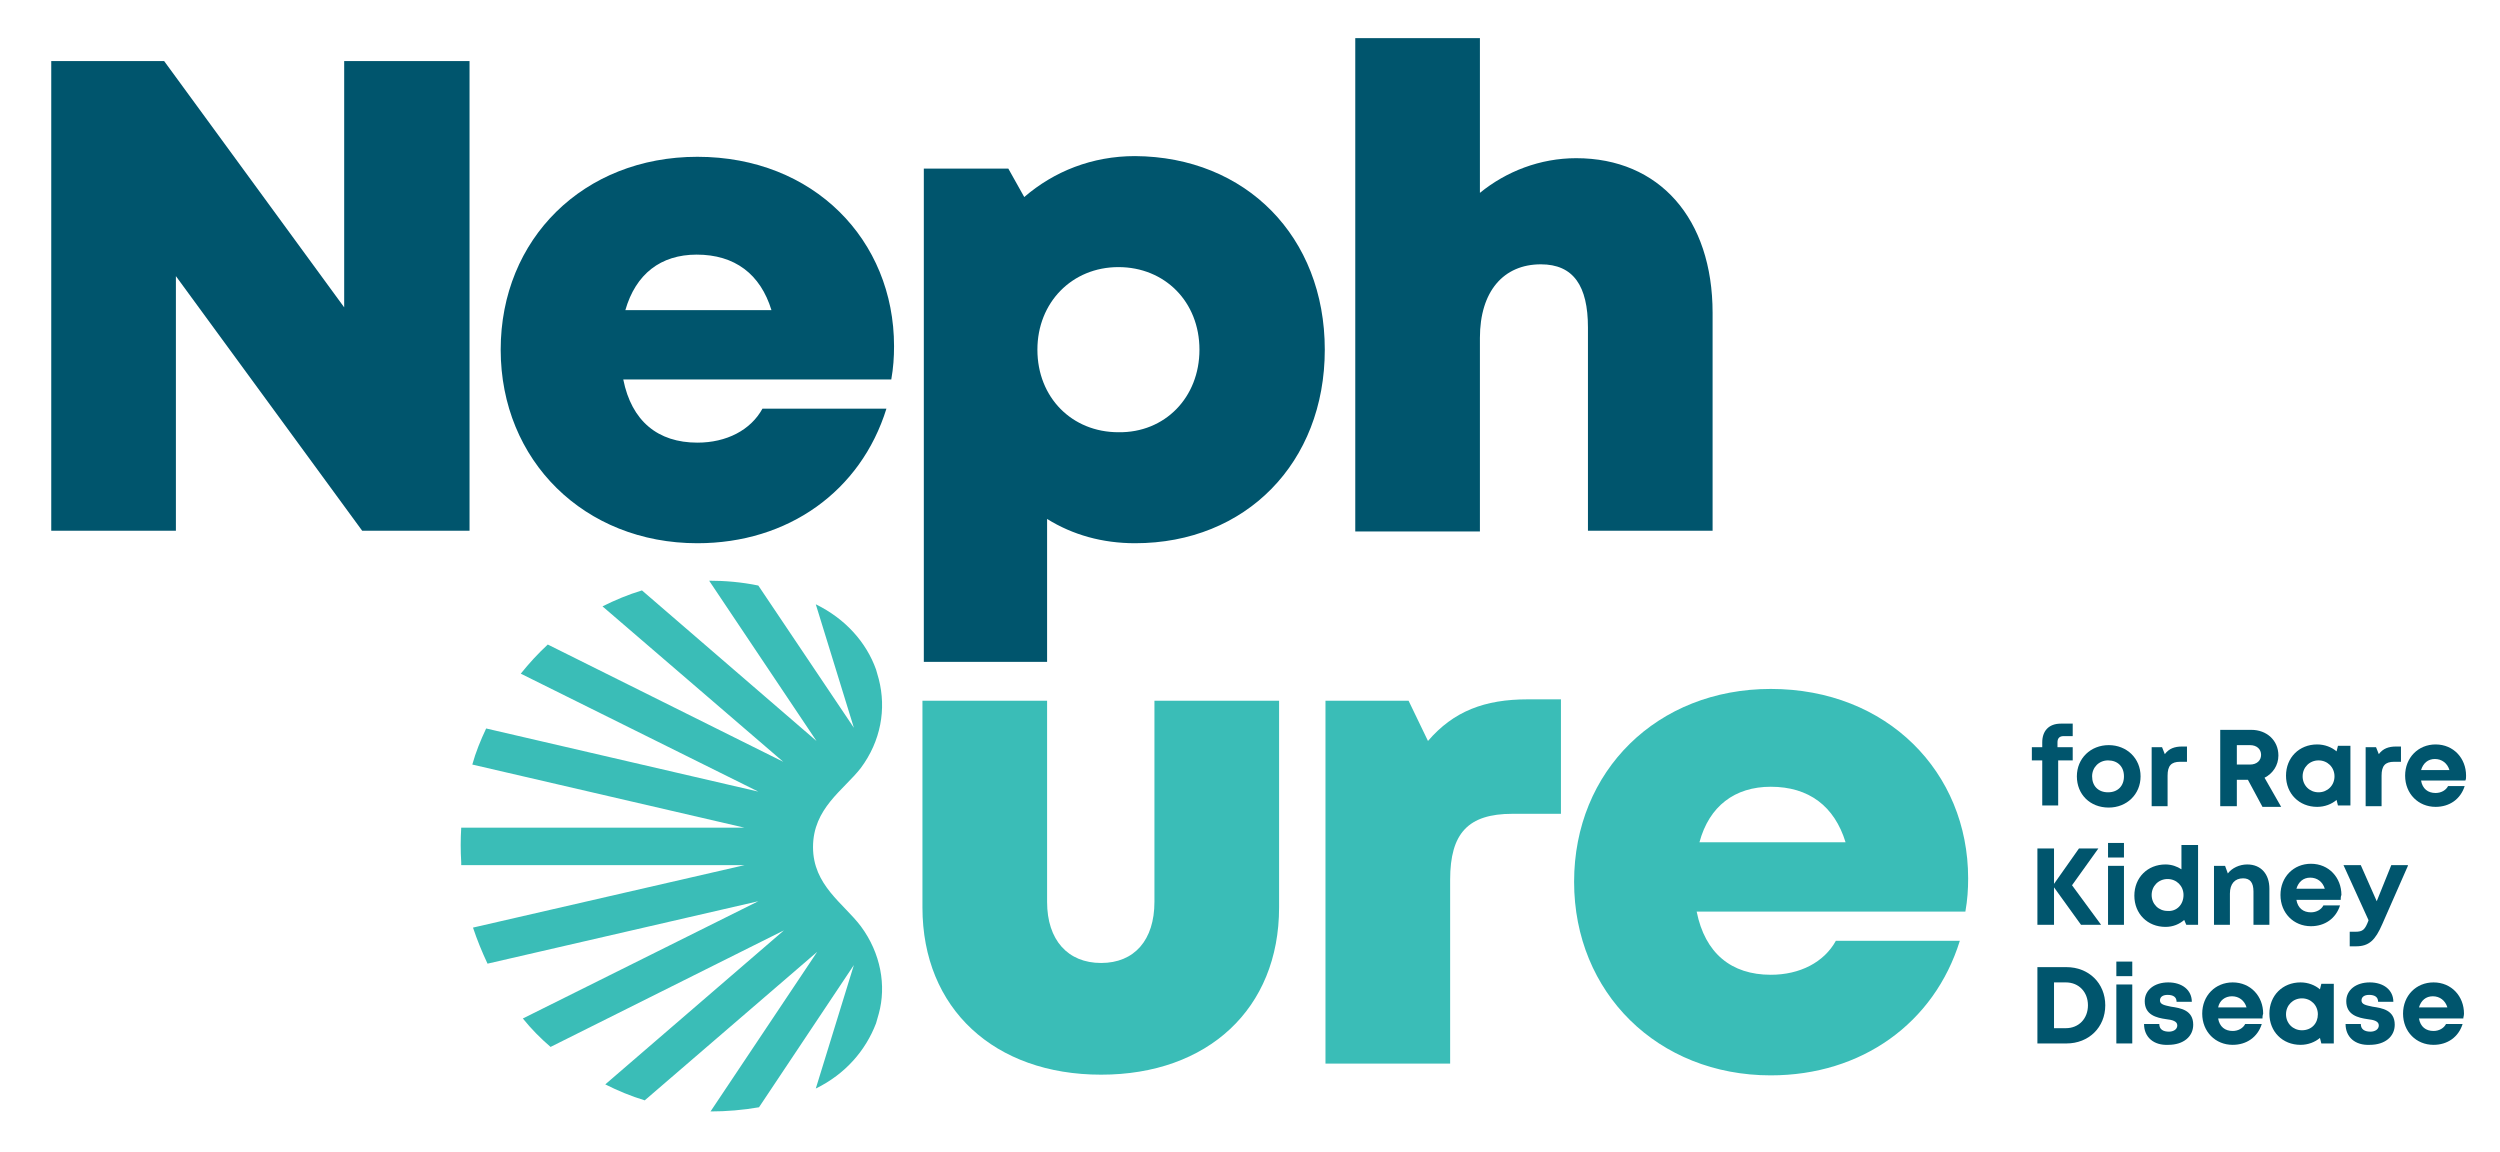 <svg width="178" height="82" viewBox="0 0 178 82" fill="none" xmlns="http://www.w3.org/2000/svg">
<path d="M33.431 4.347V37.789H25.788L12.524 19.66V37.789H3.649V4.347H11.686L24.506 21.883V4.347H33.431Z" fill="#00556D"/>
<path d="M63.656 24.649C63.656 25.44 63.607 26.181 63.459 27.02H44.377C44.968 29.984 46.842 31.516 49.653 31.516C51.724 31.516 53.449 30.627 54.288 29.095H63.114C61.289 34.974 56.112 38.678 49.653 38.678C41.615 38.678 35.649 32.8 35.649 24.896C35.649 16.993 41.566 11.164 49.653 11.164C57.936 11.164 63.656 17.092 63.656 24.649ZM44.525 22.081H54.928C54.14 19.512 52.315 18.129 49.603 18.129C47.039 18.129 45.264 19.512 44.525 22.081Z" fill="#00556D"/>
<path d="M94.325 24.896C94.325 32.948 88.704 38.678 80.815 38.678C78.498 38.678 76.377 38.086 74.553 36.949V47.125H65.776V12.004H71.792L72.926 14.029C75.046 12.201 77.758 11.114 80.815 11.114C88.704 11.164 94.325 16.845 94.325 24.896ZM85.401 24.896C85.401 21.488 82.935 19.018 79.632 19.018C76.328 19.018 73.863 21.537 73.863 24.896C73.863 28.305 76.328 30.775 79.632 30.775C82.935 30.824 85.401 28.305 85.401 24.896Z" fill="#00556D"/>
<path d="M121.937 22.278V37.789H113.062V23.316C113.062 20.352 112.027 18.82 109.709 18.82C107.047 18.82 105.37 20.747 105.37 24.057V37.839H96.495V2.717H105.37V13.732C107.244 12.201 109.66 11.263 112.224 11.263C118.141 11.263 121.937 15.56 121.937 22.278Z" fill="#00556D"/>
<path d="M65.678 64.612V49.892H74.553V64.217C74.553 66.934 76.032 68.564 78.399 68.564C80.766 68.564 82.196 66.934 82.196 64.217V49.892H91.071V64.612C91.071 71.824 85.992 76.517 78.399 76.517C70.805 76.517 65.678 71.824 65.678 64.612Z" fill="#3ABDB7"/>
<path d="M111.139 49.793V57.943H107.688C104.532 57.943 103.25 59.327 103.25 62.636V75.727H94.374V49.892H100.291L101.672 52.757C103.496 50.633 105.715 49.793 108.772 49.793H111.139Z" fill="#3ABDB7"/>
<path d="M140.132 62.537C140.132 63.328 140.083 64.069 139.935 64.908H120.803C121.395 67.872 123.269 69.404 126.079 69.404C128.15 69.404 129.876 68.514 130.714 66.983H139.54C137.716 72.861 132.538 76.566 126.079 76.566C118.042 76.566 112.076 70.688 112.076 62.784C112.076 54.881 117.993 49.052 126.079 49.052C134.363 49.052 140.132 54.98 140.132 62.537ZM121.001 59.969H131.404C130.615 57.4 128.791 56.017 126.079 56.017C123.515 56.017 121.691 57.4 121.001 59.969Z" fill="#3ABDB7"/>
<path d="M147.577 54.14H146.542V57.351H145.408V54.14H144.668V53.201H145.408V52.855C145.408 52.065 145.852 51.522 146.739 51.522H147.577V52.411H146.936C146.64 52.411 146.493 52.559 146.493 52.855V53.201H147.577V54.14Z" fill="#00556D"/>
<path d="M147.873 55.276C147.873 53.992 148.859 53.053 150.141 53.053C151.423 53.053 152.409 53.992 152.409 55.276C152.409 56.56 151.423 57.499 150.141 57.499C148.81 57.499 147.873 56.56 147.873 55.276ZM151.226 55.276C151.226 54.584 150.782 54.14 150.092 54.14C149.451 54.14 148.958 54.634 148.958 55.276C148.958 55.967 149.402 56.412 150.092 56.412C150.782 56.412 151.226 55.967 151.226 55.276Z" fill="#00556D"/>
<path d="M155.713 53.152V54.239H155.22C154.579 54.239 154.332 54.535 154.332 55.227V57.4H153.198V53.201H153.938L154.135 53.695C154.431 53.3 154.826 53.152 155.368 53.152H155.713Z" fill="#00556D"/>
<path d="M160.052 55.523H159.263V57.4H158.08V51.966H160.299C161.383 51.966 162.222 52.707 162.222 53.794C162.222 54.486 161.827 55.078 161.235 55.375L162.419 57.449H161.088L160.052 55.523ZM159.263 54.436H160.2C160.693 54.436 160.989 54.14 160.989 53.745C160.989 53.349 160.693 53.053 160.2 53.053H159.263V54.436Z" fill="#00556D"/>
<path d="M167.35 53.152V57.351H166.462L166.363 56.955C166.018 57.252 165.525 57.449 164.983 57.449C163.701 57.449 162.764 56.511 162.764 55.227C162.764 53.942 163.701 53.004 164.983 53.004C165.525 53.004 166.018 53.201 166.363 53.498L166.462 53.102H167.35V53.152ZM166.216 55.276C166.216 54.634 165.722 54.14 165.081 54.14C164.44 54.14 163.947 54.634 163.947 55.276C163.947 55.918 164.44 56.412 165.081 56.412C165.722 56.412 166.216 55.918 166.216 55.276Z" fill="#00556D"/>
<path d="M170.949 53.152V54.239H170.456C169.815 54.239 169.568 54.535 169.568 55.227V57.4H168.434V53.201H169.174L169.371 53.695C169.667 53.3 170.062 53.152 170.604 53.152H170.949Z" fill="#00556D"/>
<path d="M175.535 55.572H172.379C172.478 56.165 172.872 56.461 173.414 56.461C173.809 56.461 174.154 56.264 174.302 55.968H175.485C175.189 56.906 174.401 57.449 173.414 57.449C172.182 57.449 171.245 56.511 171.245 55.227C171.245 53.942 172.182 53.004 173.414 53.004C174.696 53.004 175.584 53.992 175.584 55.227C175.584 55.375 175.584 55.474 175.535 55.572ZM172.379 54.831H174.401C174.253 54.337 173.858 54.041 173.365 54.041C172.872 54.041 172.527 54.337 172.379 54.831Z" fill="#00556D"/>
<path d="M148.169 65.847L146.246 63.179V65.847H145.063V60.413H146.246V62.932L148.021 60.413H149.402L147.528 63.031L149.599 65.847H148.169Z" fill="#00556D"/>
<path d="M150.092 61.648H151.226V65.847H150.092V61.648ZM150.092 60.018H151.226V61.055H150.092V60.018Z" fill="#00556D"/>
<path d="M156.502 60.117V65.847H155.664L155.516 65.501C155.171 65.798 154.727 65.995 154.184 65.995C152.902 65.995 151.966 65.057 151.966 63.772C151.966 62.488 152.902 61.549 154.184 61.549C154.628 61.549 155.023 61.698 155.319 61.895V60.166H156.502V60.117ZM155.466 63.723C155.466 63.081 154.973 62.587 154.332 62.587C153.691 62.587 153.198 63.081 153.198 63.723C153.198 64.365 153.691 64.859 154.332 64.859C154.973 64.908 155.466 64.414 155.466 63.723Z" fill="#00556D"/>
<path d="M161.581 63.278V65.847H160.447V63.476C160.447 62.834 160.2 62.537 159.707 62.537C159.115 62.537 158.77 62.932 158.77 63.624V65.847H157.636V61.648H158.425L158.622 62.191C158.918 61.796 159.46 61.549 160.003 61.549C160.989 61.549 161.581 62.241 161.581 63.278Z" fill="#00556D"/>
<path d="M166.659 64.069H163.504C163.602 64.661 163.997 64.958 164.539 64.958C164.934 64.958 165.279 64.76 165.427 64.464H166.61C166.314 65.402 165.525 65.946 164.539 65.946C163.306 65.946 162.37 65.007 162.37 63.723C162.37 62.438 163.306 61.5 164.539 61.5C165.821 61.5 166.709 62.488 166.709 63.723C166.659 63.822 166.659 63.97 166.659 64.069ZM163.504 63.278H165.525C165.377 62.784 164.983 62.488 164.49 62.488C163.997 62.488 163.652 62.784 163.504 63.278Z" fill="#00556D"/>
<path d="M171.442 61.648L169.618 65.798C169.125 66.934 168.681 67.378 167.744 67.378H167.3V66.341H167.695C168.237 66.341 168.385 66.193 168.632 65.551V65.501L166.857 61.599H168.089L169.223 64.168L170.259 61.599H171.442V61.648Z" fill="#00556D"/>
<path d="M149.895 71.577C149.895 73.158 148.711 74.294 147.134 74.294H145.063V68.86H147.134C148.711 68.86 149.895 69.996 149.895 71.577ZM148.662 71.577C148.662 70.638 148.021 69.947 147.084 69.947H146.246V73.207H147.084C148.021 73.207 148.662 72.516 148.662 71.577Z" fill="#00556D"/>
<path d="M150.684 70.095H151.818V74.294H150.684V70.095ZM150.684 68.465H151.818V69.502H150.684V68.465Z" fill="#00556D"/>
<path d="M152.656 72.911H153.741C153.741 73.306 154.037 73.454 154.431 73.454C154.727 73.454 155.023 73.306 155.023 73.01C155.023 72.713 154.678 72.614 154.234 72.565C153.543 72.466 152.705 72.269 152.705 71.281C152.705 70.49 153.396 69.947 154.382 69.947C155.368 69.947 156.058 70.49 156.058 71.33H154.973C154.973 70.984 154.727 70.836 154.332 70.836C153.987 70.836 153.79 70.984 153.79 71.231C153.79 71.528 154.135 71.577 154.579 71.676C155.269 71.775 156.157 71.923 156.157 72.96C156.157 73.8 155.466 74.393 154.382 74.393C153.346 74.442 152.656 73.849 152.656 72.911Z" fill="#00556D"/>
<path d="M161.088 72.516H157.932C158.03 73.108 158.425 73.405 158.967 73.405C159.362 73.405 159.707 73.207 159.855 72.911H161.038C160.742 73.849 159.953 74.393 158.967 74.393C157.735 74.393 156.798 73.454 156.798 72.17C156.798 70.885 157.735 69.947 158.967 69.947C160.249 69.947 161.137 70.935 161.137 72.17C161.088 72.318 161.088 72.417 161.088 72.516ZM157.932 71.725H159.953C159.806 71.231 159.411 70.935 158.918 70.935C158.425 70.935 158.03 71.231 157.932 71.725Z" fill="#00556D"/>
<path d="M166.166 70.095V74.294H165.279L165.18 73.899C164.835 74.195 164.342 74.393 163.799 74.393C162.517 74.393 161.581 73.454 161.581 72.17C161.581 70.885 162.517 69.947 163.799 69.947C164.342 69.947 164.835 70.145 165.18 70.441L165.279 70.046H166.166V70.095ZM165.032 72.219C165.032 71.577 164.539 71.083 163.898 71.083C163.257 71.083 162.764 71.577 162.764 72.219C162.764 72.861 163.257 73.355 163.898 73.355C164.588 73.355 165.032 72.861 165.032 72.219Z" fill="#00556D"/>
<path d="M167.004 72.911H168.089C168.089 73.306 168.385 73.454 168.78 73.454C169.075 73.454 169.371 73.306 169.371 73.01C169.371 72.713 169.026 72.614 168.582 72.565C167.892 72.466 167.054 72.269 167.054 71.281C167.054 70.49 167.744 69.947 168.73 69.947C169.716 69.947 170.407 70.49 170.407 71.33H169.322C169.322 70.984 169.075 70.836 168.681 70.836C168.336 70.836 168.139 70.984 168.139 71.231C168.139 71.528 168.484 71.577 168.927 71.676C169.618 71.775 170.505 71.923 170.505 72.96C170.505 73.8 169.815 74.393 168.73 74.393C167.695 74.442 167.004 73.849 167.004 72.911Z" fill="#00556D"/>
<path d="M175.387 72.516H172.231C172.33 73.108 172.724 73.405 173.267 73.405C173.661 73.405 174.006 73.207 174.154 72.911H175.337C175.042 73.849 174.253 74.393 173.267 74.393C172.034 74.393 171.097 73.454 171.097 72.17C171.097 70.885 172.034 69.947 173.267 69.947C174.549 69.947 175.436 70.935 175.436 72.17C175.436 72.318 175.387 72.417 175.387 72.516ZM172.231 71.725H174.253C174.105 71.231 173.71 70.935 173.217 70.935C172.724 70.935 172.379 71.231 172.231 71.725Z" fill="#00556D"/>
<path d="M61.289 65.946C60.056 64.316 57.887 63.031 57.887 60.314C57.887 57.548 60.056 56.264 61.289 54.683C62.719 52.757 63.114 50.484 62.571 48.36L62.374 47.669C61.684 45.742 60.205 44.063 58.084 43.025L60.796 51.818L53.992 41.691C52.808 41.445 51.625 41.346 50.491 41.346L58.133 52.757L45.708 42.037C44.722 42.334 43.785 42.729 42.898 43.173L55.767 54.239L39.002 45.89C38.312 46.532 37.671 47.224 37.079 47.965L53.992 56.363L34.614 51.867C34.219 52.707 33.874 53.547 33.628 54.436L53.006 58.931H32.839C32.789 59.771 32.789 60.561 32.839 61.401C32.839 61.451 32.839 61.549 32.839 61.599H53.006L33.677 66.045C33.973 66.934 34.318 67.773 34.712 68.613L53.992 64.167L37.227 72.516C37.819 73.257 38.509 73.948 39.2 74.541L55.816 66.242L43.095 77.208C43.982 77.653 44.919 78.048 45.905 78.345L58.183 67.773L50.59 79.135C51.724 79.135 52.907 79.036 54.041 78.838L60.796 68.712L58.084 77.505C60.205 76.467 61.634 74.788 62.374 72.861L62.571 72.17C63.114 70.194 62.719 67.872 61.289 65.946Z" fill="#3ABDB7"/>
</svg>
